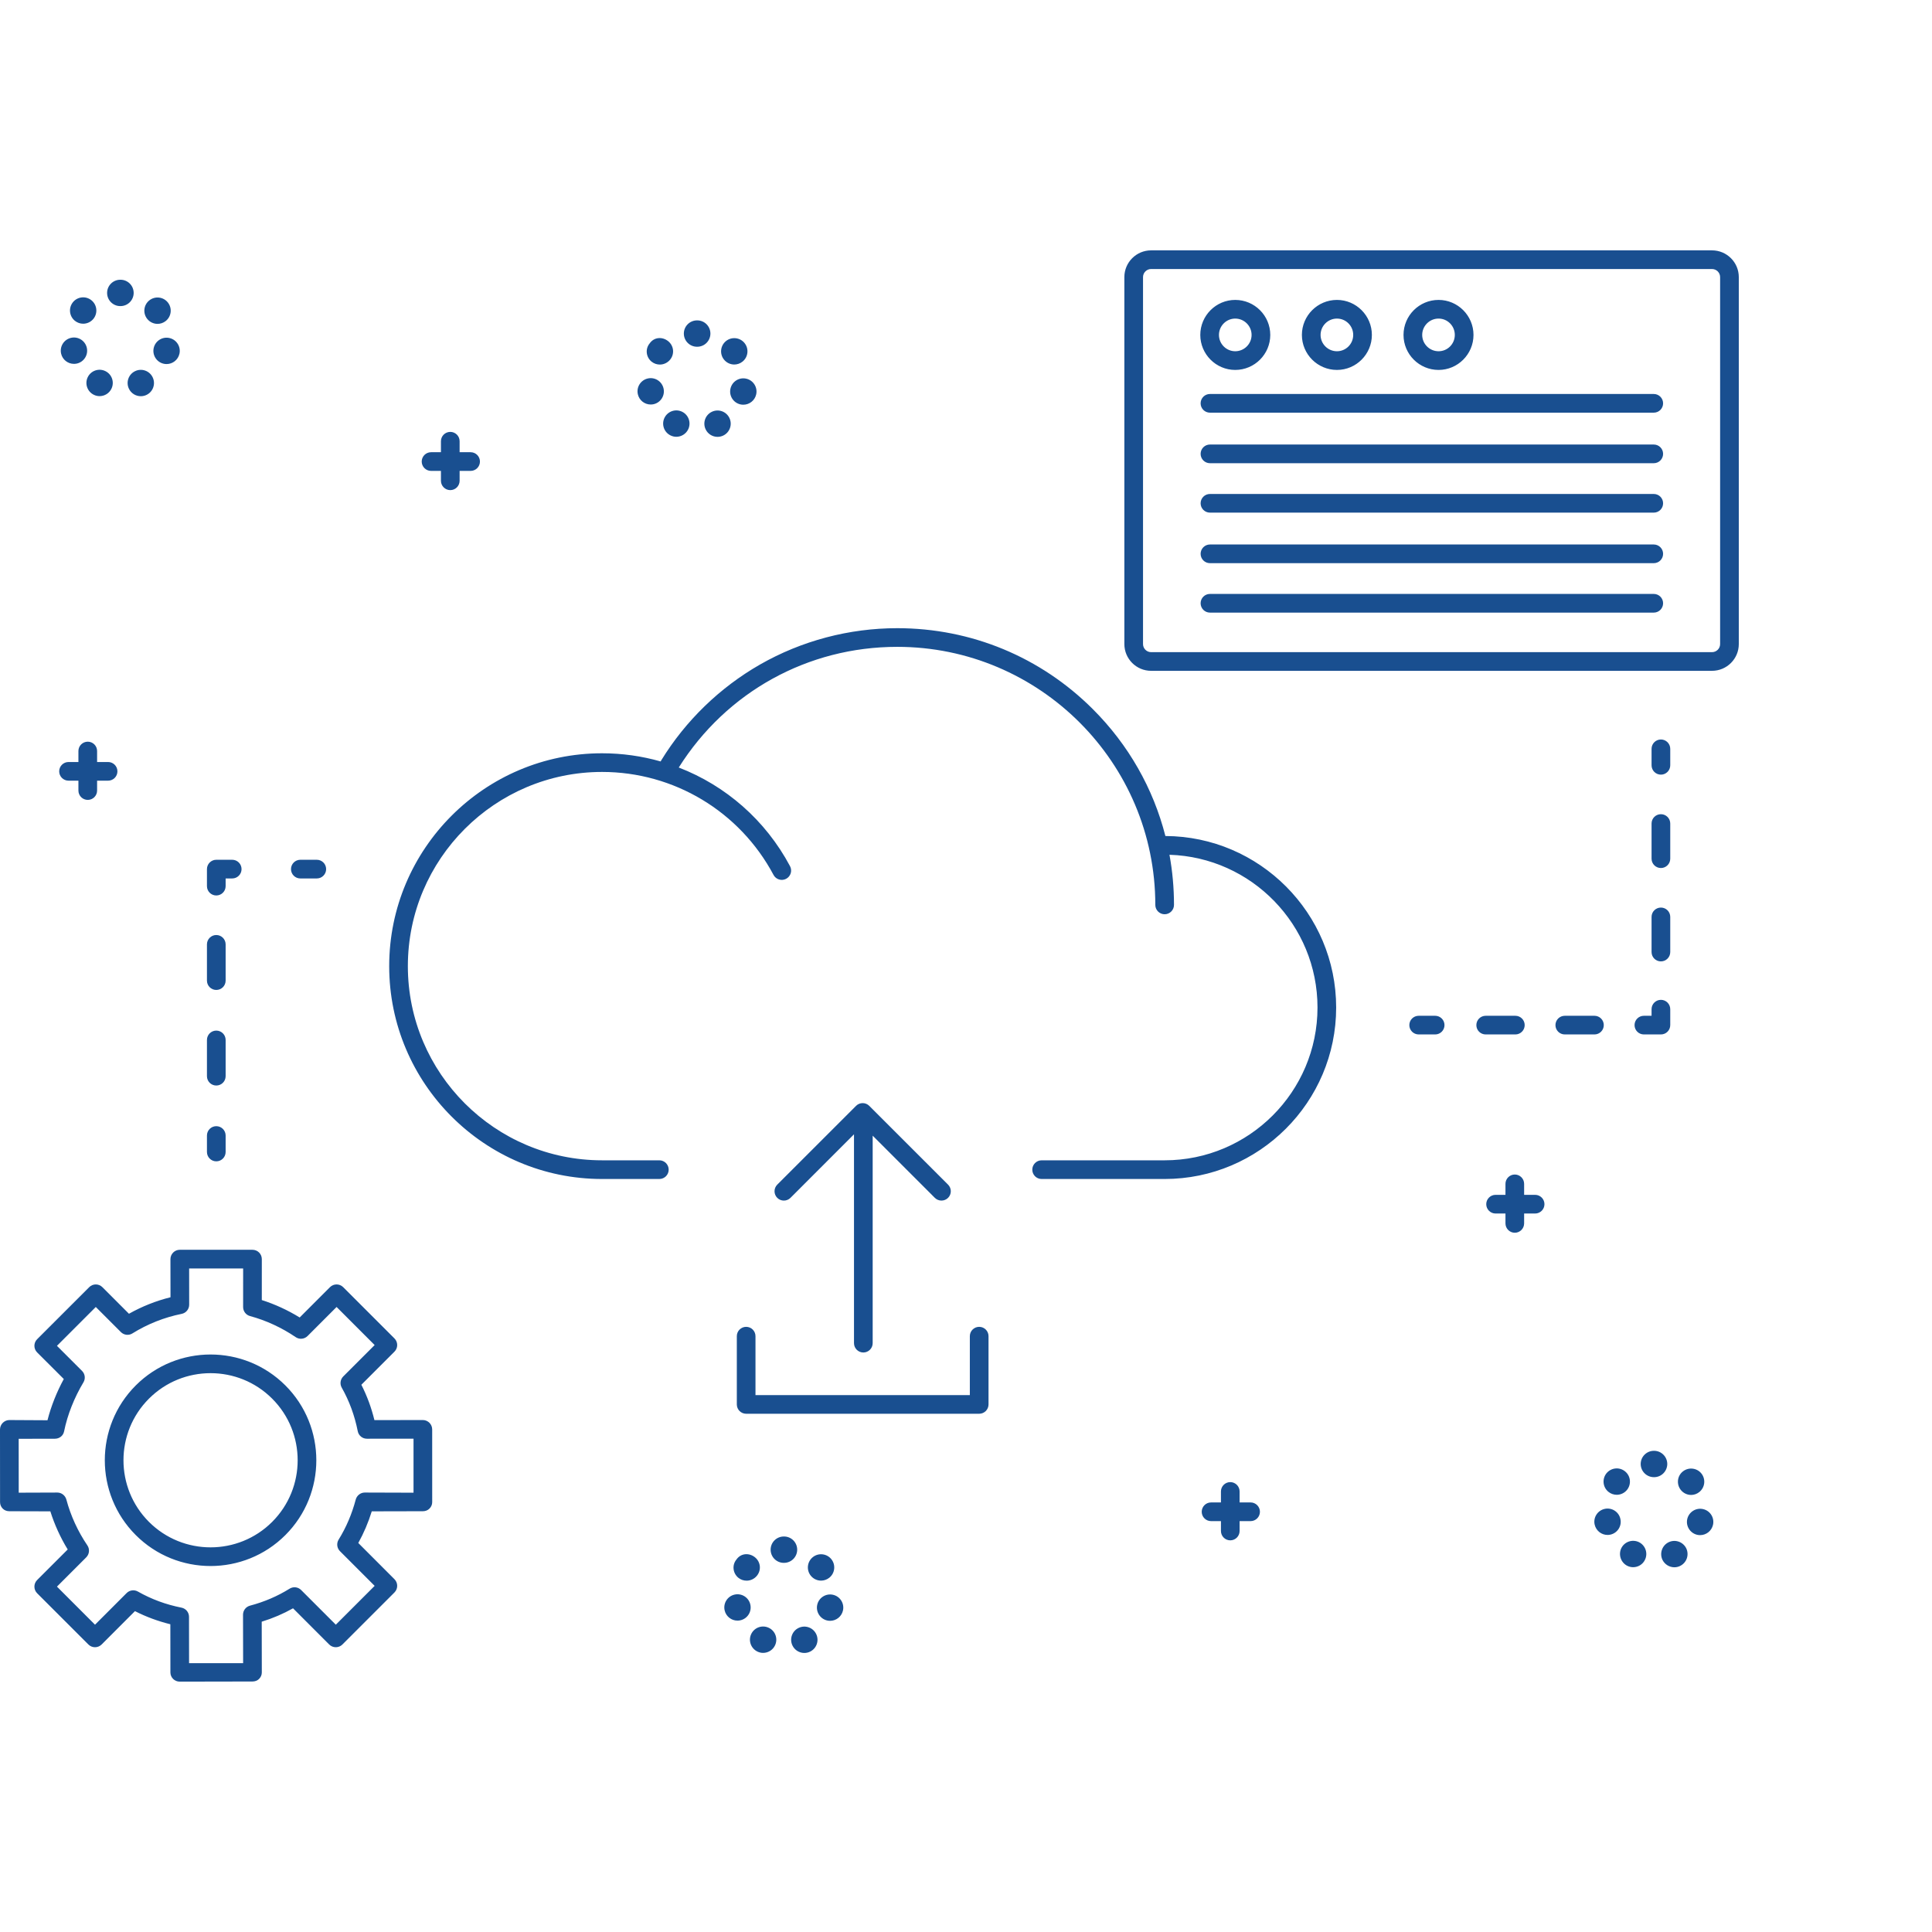 <?xml version="1.0" encoding="UTF-8" standalone="no"?> <svg xmlns="http://www.w3.org/2000/svg" xmlns:xlink="http://www.w3.org/1999/xlink" xmlns:serif="http://www.serif.com/" width="100%" height="100%" viewBox="0 0 100 100" version="1.1" xml:space="preserve" style="fill-rule:evenodd;clip-rule:evenodd;stroke-linejoin:round;stroke-miterlimit:1.414;"><rect id="Artboard1" x="0" y="0" width="100" height="100" style="fill:none;"></rect><clipPath id="_clip1"><rect id="Artboard11" serif:id="Artboard1" x="0" y="0" width="100" height="100"></rect></clipPath><g clip-path="url(#_clip1)"><path d="M13.068,87.034l0,0l-3.765,0.007c-0.267,0 -0.483,-0.211 -0.483,-0.478l-0.003,-2.492c-0.64,-0.158 -1.253,-0.384 -1.832,-0.679l-1.725,1.727c-0.189,0.188 -0.495,0.189 -0.684,0l-2.654,-2.653c-0.188,-0.189 -0.188,-0.495 0,-0.684l1.583,-1.582c-0.379,-0.617 -0.685,-1.294 -0.899,-1.973l-2.119,-0.006c0,0 0,0 -0.001,0c-0.128,0 -0.251,-0.042 -0.341,-0.132c-0.091,-0.09 -0.142,-0.209 -0.142,-0.337l-0.003,-3.758c0,-0.129 0.051,-0.256 0.142,-0.347c0.091,-0.09 0.213,-0.146 0.341,-0.146c0.001,0 0.001,0 0.001,0l1.974,0.011c0.184,-0.721 0.475,-1.457 0.844,-2.134l-1.38,-1.378c-0.188,-0.188 -0.188,-0.494 0,-0.682l2.695,-2.694c0.188,-0.189 0.494,-0.189 0.683,0l1.375,1.376c0.678,-0.381 1.398,-0.667 2.15,-0.854l-0.003,-1.973c0,-0.128 0.051,-0.251 0.142,-0.342c0.09,-0.091 0.213,-0.142 0.341,-0.142l3.763,0c0.129,0 0.252,0.05 0.343,0.141c0.09,0.091 0.141,0.213 0.141,0.342l-0.001,2.119c0.678,0.216 1.345,0.522 1.961,0.902l1.568,-1.569c0.189,-0.189 0.495,-0.189 0.684,0l2.654,2.654c0.188,0.189 0.188,0.495 0,0.683l-1.714,1.714c0.294,0.578 0.517,1.181 0.676,1.83l2.507,-0.004c0.128,0 0.251,0.053 0.342,0.144c0.091,0.091 0.141,0.215 0.141,0.343l0.001,3.763c0,0.128 -0.051,0.245 -0.142,0.335c-0.09,0.091 -0.213,0.135 -0.342,0.135l-2.644,0.006c-0.178,0.574 -0.412,1.125 -0.698,1.638l1.873,1.875c0.188,0.189 0.188,0.496 0,0.685l-2.694,2.694c-0.189,0.188 -0.495,0.189 -0.684,0l-1.872,-1.873c-0.51,0.286 -1.045,0.515 -1.621,0.693l0.005,2.628c0,0.128 -0.051,0.243 -0.142,0.334c-0.09,0.091 -0.214,0.133 -0.342,0.133Zm-3.282,-0.95l2.798,0.001l-0.005,-2.508c0,-0.219 0.147,-0.411 0.359,-0.468c0.752,-0.2 1.423,-0.489 2.051,-0.879c0.191,-0.119 0.438,-0.091 0.597,0.068l1.796,1.796l2.01,-2.01l-1.796,-1.796c-0.158,-0.159 -0.187,-0.407 -0.069,-0.597c0.391,-0.629 0.689,-1.33 0.885,-2.071c0.056,-0.212 0.248,-0.366 0.467,-0.366l2.525,0.008l0,-2.796l-2.412,0.002c-0.23,0 -0.429,-0.16 -0.474,-0.386c-0.164,-0.823 -0.436,-1.561 -0.83,-2.259c-0.107,-0.189 -0.074,-0.425 0.079,-0.579l1.625,-1.624l-1.97,-1.971l-1.503,1.504c-0.164,0.163 -0.422,0.188 -0.614,0.057c-0.722,-0.492 -1.54,-0.869 -2.363,-1.091c-0.211,-0.056 -0.358,-0.248 -0.358,-0.467l0.001,-1.997l-2.795,0l0.002,1.876c0.001,0.23 -0.162,0.429 -0.388,0.474c-0.905,0.183 -1.763,0.523 -2.551,1.012c-0.19,0.119 -0.437,0.09 -0.596,-0.069l-1.299,-1.299l-2.01,2.011l1.299,1.299c0.157,0.157 0.186,0.401 0.072,0.59c-0.474,0.79 -0.83,1.686 -1.002,2.54c-0.045,0.226 -0.243,0.379 -0.473,0.379c-0.001,0 -0.002,0 -0.002,0l-1.875,0.004l0.002,2.789l1.999,-0.007c0,0 0,0 0.001,0c0.219,0 0.41,0.155 0.467,0.366c0.219,0.825 0.595,1.647 1.087,2.37c0.13,0.192 0.105,0.451 -0.058,0.616l-1.517,1.517l1.97,1.971l1.637,-1.638c0.154,-0.154 0.391,-0.185 0.58,-0.079c0.706,0.4 1.445,0.673 2.26,0.835c0.225,0.045 0.388,0.242 0.388,0.473l0.003,2.399Zm31.231,-0.914c-0.163,-0.34 -0.02,-0.747 0.32,-0.91c0.34,-0.163 0.747,-0.02 0.91,0.32c0.163,0.34 0.019,0.747 -0.32,0.91c-0.095,0.046 -0.196,0.067 -0.295,0.067c-0.254,0 -0.498,-0.143 -0.615,-0.387Zm-1.815,0.314c-0.339,-0.164 -0.481,-0.572 -0.317,-0.911c0.164,-0.34 0.572,-0.481 0.912,-0.316c0.339,0.163 0.48,0.572 0.316,0.911c-0.118,0.243 -0.361,0.385 -0.615,0.385c-0.099,0 -0.201,-0.022 -0.296,-0.069Zm3.611,-1.608c-0.367,-0.085 -0.596,-0.451 -0.512,-0.818c0.085,-0.367 0.451,-0.596 0.818,-0.512c0.368,0.084 0.597,0.451 0.512,0.818c-0.073,0.316 -0.354,0.529 -0.664,0.529c-0.051,0 -0.102,-0.005 -0.154,-0.017Zm-5.306,-0.525c-0.083,-0.367 0.147,-0.732 0.515,-0.815c0.367,-0.083 0.733,0.147 0.815,0.515c0.084,0.367 -0.147,0.733 -0.514,0.815c-0.051,0.012 -0.102,0.017 -0.152,0.017c-0.311,0 -0.593,-0.215 -0.664,-0.532Zm0.715,-1.682c-0.293,-0.236 -0.341,-0.662 -0.106,-0.946l0,0c0.235,-0.341 0.664,-0.355 0.959,-0.12c0.294,0.235 0.342,0.658 0.107,0.952c-0.135,0.169 -0.334,0.26 -0.534,0.26c-0.149,0 -0.299,-0.045 -0.426,-0.146Zm3.741,-0.115c-0.234,-0.295 -0.184,-0.724 0.111,-0.959c0.295,-0.233 0.725,-0.184 0.959,0.111c0.234,0.295 0.184,0.725 -0.111,0.959c-0.126,0.099 -0.275,0.148 -0.424,0.148c-0.201,0 -0.4,-0.089 -0.535,-0.259Zm44.085,-0.819c-0.159,-0.34 -0.017,-0.747 0.324,-0.911c0.336,-0.162 0.745,-0.019 0.91,0.321c0.159,0.34 0.017,0.747 -0.324,0.91c-0.091,0.045 -0.193,0.067 -0.29,0.067c-0.256,0 -0.5,-0.143 -0.62,-0.387Zm-1.814,0.314c-0.335,-0.164 -0.477,-0.572 -0.318,-0.911c0.165,-0.34 0.574,-0.481 0.915,-0.317c0.336,0.165 0.478,0.573 0.313,0.912c-0.114,0.243 -0.358,0.385 -0.614,0.385c-0.097,0 -0.199,-0.022 -0.296,-0.069Zm-73.335,0.008c-1.402,0 -2.805,-0.534 -3.872,-1.602c-2.136,-2.135 -2.136,-5.61 0,-7.745c2.135,-2.135 5.609,-2.135 7.745,0c2.135,2.135 2.135,5.61 0,7.745c-1.068,1.068 -2.47,1.602 -3.873,1.602Zm29.681,-0.164l-0.01,0c-0.377,0 -0.682,-0.305 -0.682,-0.682c0,-0.377 0.305,-0.682 0.682,-0.682l0.013,0c0.377,0 0.681,0.308 0.68,0.684c-0.002,0.377 -0.307,0.68 -0.683,0.68Zm-29.681,-9.818c-1.155,0 -2.31,0.439 -3.189,1.319c-1.758,1.758 -1.758,4.619 0,6.378c1.758,1.758 4.62,1.758 6.378,0c1.759,-1.759 1.759,-4.62 0,-6.378c-0.879,-0.88 -2.034,-1.319 -3.189,-1.319Zm52.297,6.691l0,-0.569c0,-0.266 0.216,-0.483 0.483,-0.483c0.267,0 0.483,0.217 0.483,0.483l0,0.569l0.569,0c0.267,0 0.483,0.217 0.483,0.483c0,0.267 -0.216,0.484 -0.483,0.484l-0.569,0l0,0.511c0,0.267 -0.216,0.484 -0.483,0.484c-0.267,0 -0.483,-0.217 -0.483,-0.484l0,-0.511l-0.512,0c-0.267,0 -0.483,-0.217 -0.483,-0.484c0,-0.266 0.216,-0.483 0.483,-0.483l0.512,0Zm24.649,1.675c-0.364,-0.085 -0.597,-0.451 -0.512,-0.819c0.086,-0.367 0.455,-0.596 0.819,-0.511c0.37,0.084 0.597,0.451 0.512,0.818c-0.074,0.315 -0.353,0.529 -0.666,0.529c-0.051,0 -0.102,-0.005 -0.153,-0.017Zm-5.305,-0.525c-0.085,-0.368 0.148,-0.733 0.517,-0.816c0.364,-0.083 0.734,0.148 0.813,0.516c0.086,0.367 -0.147,0.732 -0.511,0.815c-0.052,0.012 -0.103,0.017 -0.154,0.017c-0.313,0 -0.591,-0.215 -0.665,-0.532Zm4.458,-1.797c-0.233,-0.295 -0.188,-0.724 0.108,-0.958c0.295,-0.234 0.728,-0.185 0.961,0.11c0.233,0.296 0.182,0.725 -0.114,0.959c-0.125,0.099 -0.273,0.148 -0.421,0.148c-0.199,0 -0.398,-0.089 -0.534,-0.259Zm-3.742,0.101c-0.295,-0.235 -0.341,-0.665 -0.108,-0.959c0.239,-0.294 0.666,-0.342 0.961,-0.106c0.296,0.234 0.341,0.664 0.108,0.958c-0.136,0.169 -0.335,0.257 -0.534,0.257c-0.148,0 -0.302,-0.049 -0.427,-0.15Zm2.36,-0.762l-0.011,0c-0.376,0 -0.683,-0.306 -0.683,-0.682c0,-0.377 0.307,-0.682 0.683,-0.682c0.005,0 0.005,0 0.011,0c0.375,0 0.682,0.308 0.682,0.685c-0.005,0.376 -0.307,0.679 -0.682,0.679Zm-34.934,-3.282l-12.061,0c-0.267,0 -0.483,-0.216 -0.483,-0.483l0,-3.533c0,-0.267 0.216,-0.483 0.483,-0.483c0.267,0 0.483,0.216 0.483,0.483l0,3.05l11.095,0l0,-3.05c0,-0.267 0.217,-0.483 0.483,-0.483c0.268,0 0.484,0.216 0.484,0.483l0,3.533c0,0.267 -0.216,0.483 -0.484,0.483Zm-6.479,-14.464l-3.288,3.289c-0.189,0.189 -0.495,0.189 -0.684,0c-0.188,-0.189 -0.188,-0.495 0,-0.684l4.079,-4.078c0.09,-0.091 0.213,-0.142 0.342,-0.142c0.128,0 0.25,0.051 0.341,0.142l4.079,4.078c0.189,0.189 0.189,0.495 0,0.684c-0.094,0.094 -0.218,0.141 -0.342,0.141c-0.124,0 -0.248,-0.047 -0.342,-0.141l-3.218,-3.219l0,10.739c0,0.267 -0.216,0.484 -0.484,0.484c-0.266,0 -0.483,-0.217 -0.483,-0.484l0,-10.809Zm33.72,3.133l0,-0.569c0,-0.266 0.216,-0.483 0.483,-0.483c0.267,0 0.483,0.217 0.483,0.483l0,0.569l0.569,0c0.267,0 0.483,0.217 0.483,0.483c0,0.267 -0.216,0.484 -0.483,0.484l-0.569,0l0,0.511c0,0.267 -0.216,0.484 -0.483,0.484c-0.267,0 -0.483,-0.217 -0.483,-0.484l0,-0.511l-0.512,0c-0.267,0 -0.483,-0.217 -0.483,-0.484c0,-0.266 0.216,-0.483 0.483,-0.483l0.512,0Zm-43.727,-22.432c0.009,-0.021 0.02,-0.041 0.032,-0.061c1.259,-2.05 3.027,-3.763 5.113,-4.957c2.153,-1.23 4.608,-1.88 7.101,-1.88c3.826,0 7.423,1.49 10.128,4.195c1.844,1.843 3.123,4.101 3.751,6.562c4.874,0.021 8.839,3.995 8.839,8.877c0,4.894 -3.985,8.876 -8.878,8.876l-6.367,0c-0.267,0 -0.483,-0.216 -0.483,-0.483c0,-0.267 0.216,-0.484 0.483,-0.484l6.367,0c4.364,0 7.912,-3.548 7.912,-7.909c0,-4.278 -3.413,-7.774 -7.662,-7.906c0.155,0.848 0.234,1.715 0.234,2.595c0,0.267 -0.217,0.484 -0.484,0.484c-0.266,0 -0.483,-0.217 -0.483,-0.484c0,-7.365 -5.992,-13.357 -13.357,-13.357c-4.629,0 -8.844,2.332 -11.309,6.246c2.429,0.937 4.489,2.723 5.759,5.106c0.126,0.236 0.036,0.528 -0.2,0.654c-0.235,0.125 -0.528,0.036 -0.653,-0.199c-1.752,-3.289 -5.154,-5.332 -8.876,-5.332c-5.543,0 -10.052,4.509 -10.052,10.052c0,5.542 4.509,10.05 10.052,10.05l2.964,0c0.268,0 0.484,0.217 0.484,0.484c0,0.267 -0.216,0.483 -0.484,0.483l-2.964,0c-6.076,0 -11.018,-4.942 -11.018,-11.017c0,-6.076 4.942,-11.018 11.018,-11.018c1.042,0 2.061,0.146 3.033,0.423Zm-23.001,20.698c-0.266,0 -0.483,-0.217 -0.483,-0.484l0,-0.853c0,-0.266 0.217,-0.483 0.483,-0.483c0.268,0 0.484,0.217 0.484,0.483l0,0.853c0,0.267 -0.216,0.484 -0.484,0.484Zm0,-3.924c-0.266,0 -0.483,-0.216 -0.483,-0.483l0,-1.876c0,-0.267 0.217,-0.484 0.483,-0.484c0.268,0 0.484,0.217 0.484,0.484l0,1.876c0,0.267 -0.216,0.483 -0.484,0.483Zm63.089,-2.644l-0.853,0c-0.267,0 -0.484,-0.216 -0.484,-0.483c0,-0.267 0.217,-0.483 0.484,-0.483l0.853,0c0.267,0 0.483,0.216 0.483,0.483c0,0.267 -0.216,0.483 -0.483,0.483Zm8.245,0l-1.536,0c-0.267,0 -0.483,-0.216 -0.483,-0.483c0,-0.267 0.216,-0.483 0.483,-0.483l1.536,0c0.267,0 0.483,0.216 0.483,0.483c0,0.267 -0.216,0.483 -0.483,0.483Zm-4.094,0l-1.536,0c-0.267,0 -0.483,-0.216 -0.483,-0.483c0,-0.267 0.216,-0.483 0.483,-0.483l1.536,0c0.267,0 0.483,0.216 0.483,0.483c0,0.267 -0.216,0.483 -0.483,0.483Zm7.534,0l-0.882,0c-0.267,0 -0.483,-0.216 -0.483,-0.483c0,-0.267 0.216,-0.483 0.483,-0.483l0.398,0l0,-0.342c0,-0.266 0.216,-0.483 0.484,-0.483c0.267,0 0.483,0.217 0.483,0.483l0,0.825c0,0.267 -0.216,0.483 -0.483,0.483Zm-74.774,-2.303c-0.266,0 -0.483,-0.216 -0.483,-0.483l0,-1.876c0,-0.267 0.217,-0.484 0.483,-0.484c0.268,0 0.484,0.217 0.484,0.484l0,1.876c0,0.267 -0.216,0.483 -0.484,0.483Zm74.774,-1.478c-0.268,0 -0.484,-0.217 -0.484,-0.483l0,-1.82c0,-0.267 0.216,-0.483 0.484,-0.483c0.267,0 0.483,0.216 0.483,0.483l0,1.82c0,0.266 -0.216,0.483 -0.483,0.483Zm-74.29,-4.293l0,0.398c0,0.267 -0.216,0.483 -0.484,0.483c-0.266,0 -0.483,-0.216 -0.483,-0.483l0,-0.881c0,-0.267 0.217,-0.484 0.483,-0.484l0.825,0c0.267,0 0.483,0.217 0.483,0.484c0,0.266 -0.216,0.483 -0.483,0.483l-0.341,0Zm4.719,0l-0.853,0c-0.266,0 -0.483,-0.217 -0.483,-0.483c0,-0.267 0.217,-0.484 0.483,-0.484l0.853,0c0.267,0 0.483,0.217 0.483,0.484c0,0.266 -0.216,0.483 -0.483,0.483Zm69.571,-0.54c-0.268,0 -0.484,-0.217 -0.484,-0.483l0,-1.82c0,-0.267 0.216,-0.483 0.484,-0.483c0.267,0 0.483,0.216 0.483,0.483l0,1.82c0,0.266 -0.216,0.483 -0.483,0.483Zm-81.91,-5.487l0,-0.569c0,-0.267 0.217,-0.483 0.484,-0.483c0.267,0 0.483,0.216 0.483,0.483l0,0.569l0.569,0c0.267,0 0.483,0.216 0.483,0.483c0,0.267 -0.216,0.483 -0.483,0.483l-0.569,0l0,0.512c0,0.267 -0.216,0.483 -0.483,0.483c-0.267,0 -0.484,-0.216 -0.484,-0.483l0,-0.512l-0.511,0c-0.267,0 -0.484,-0.216 -0.484,-0.483c0,-0.267 0.217,-0.483 0.484,-0.483l0.511,0Zm81.91,0.654c-0.268,0 -0.484,-0.217 -0.484,-0.484l0,-0.853c0,-0.266 0.216,-0.483 0.484,-0.483c0.267,0 0.483,0.217 0.483,0.483l0,0.853c0,0.267 -0.216,0.484 -0.483,0.484Zm2.644,-5.374l-29.032,0c-0.763,0 -1.384,-0.621 -1.384,-1.384l0,-18.995c0,-0.763 0.621,-1.384 1.384,-1.384l29.032,0c0.767,0 1.387,0.621 1.387,1.384l0,18.995c0,0.763 -0.62,1.384 -1.387,1.384Zm0,-20.797l-29.032,0c-0.23,0 -0.418,0.188 -0.418,0.418l0,18.995c0,0.23 0.188,0.418 0.418,0.418l29.032,0c0.233,0 0.42,-0.188 0.42,-0.418l0,-18.995c0,-0.23 -0.187,-0.418 -0.42,-0.418Zm-3.014,17.784l-22.972,0c-0.267,0 -0.483,-0.217 -0.483,-0.484c0,-0.267 0.216,-0.483 0.483,-0.483l22.972,0c0.267,0 0.483,0.216 0.483,0.483c0,0.267 -0.216,0.484 -0.483,0.484Zm0,-2.559l-22.972,0c-0.267,0 -0.483,-0.216 -0.483,-0.483c0,-0.267 0.216,-0.484 0.483,-0.484l22.972,0c0.267,0 0.483,0.217 0.483,0.484c0,0.267 -0.216,0.483 -0.483,0.483Zm0,-2.616l-22.972,0c-0.267,0 -0.483,-0.216 -0.483,-0.483c0,-0.267 0.216,-0.483 0.483,-0.483l22.972,0c0.267,0 0.483,0.216 0.483,0.483c0,0.267 -0.216,0.483 -0.483,0.483Zm-62.776,-3.127l0,-0.569c0,-0.267 0.217,-0.483 0.484,-0.483c0.267,0 0.483,0.216 0.483,0.483l0,0.569l0.569,0c0.267,0 0.483,0.216 0.483,0.483c0,0.267 -0.216,0.484 -0.483,0.484l-0.569,0l0,0.511c0,0.267 -0.216,0.484 -0.483,0.484c-0.267,0 -0.484,-0.217 -0.484,-0.484l0,-0.511l-0.511,0c-0.267,0 -0.484,-0.217 -0.484,-0.484c0,-0.267 0.217,-0.483 0.484,-0.483l0.511,0Zm62.776,0.569l-22.972,0c-0.267,0 -0.483,-0.217 -0.483,-0.484c0,-0.267 0.216,-0.483 0.483,-0.483l22.972,0c0.267,0 0.483,0.216 0.483,0.483c0,0.267 -0.216,0.484 -0.483,0.484Zm-49.074,-1.751c-0.163,-0.34 -0.02,-0.747 0.32,-0.91c0.34,-0.163 0.747,-0.02 0.91,0.32c0.163,0.34 0.02,0.747 -0.32,0.91c-0.095,0.045 -0.196,0.067 -0.295,0.067c-0.254,0 -0.498,-0.143 -0.615,-0.387Zm-1.815,0.314c-0.34,-0.164 -0.481,-0.572 -0.317,-0.911c0.165,-0.34 0.572,-0.481 0.912,-0.317c0.339,0.165 0.48,0.573 0.316,0.912c-0.118,0.243 -0.361,0.385 -0.614,0.385c-0.1,0 -0.201,-0.022 -0.297,-0.069Zm50.889,-1.179l-22.972,0c-0.267,0 -0.483,-0.216 -0.483,-0.483c0,-0.267 0.216,-0.484 0.483,-0.484l22.972,0c0.267,0 0.483,0.217 0.483,0.484c0,0.267 -0.216,0.483 -0.483,0.483Zm-47.278,-0.429c-0.368,-0.085 -0.597,-0.451 -0.511,-0.819c0.084,-0.367 0.45,-0.596 0.817,-0.511c0.368,0.084 0.597,0.451 0.512,0.818c-0.073,0.316 -0.354,0.529 -0.664,0.529c-0.051,0 -0.102,-0.005 -0.154,-0.017Zm-5.306,-0.525c-0.084,-0.367 0.147,-0.732 0.515,-0.816c0.367,-0.083 0.732,0.148 0.815,0.516c0.084,0.367 -0.147,0.733 -0.514,0.816c-0.051,0.011 -0.102,0.016 -0.152,0.016c-0.311,0 -0.593,-0.215 -0.664,-0.532Zm-26.342,-0.285c-0.163,-0.34 -0.02,-0.747 0.32,-0.91c0.34,-0.164 0.747,-0.02 0.91,0.32c0.163,0.34 0.02,0.748 -0.32,0.91c-0.095,0.046 -0.196,0.067 -0.295,0.067c-0.254,0 -0.498,-0.142 -0.615,-0.387Zm-1.815,0.314c-0.339,-0.164 -0.481,-0.572 -0.317,-0.911c0.164,-0.339 0.572,-0.481 0.912,-0.316c0.339,0.164 0.48,0.572 0.316,0.911c-0.118,0.244 -0.361,0.385 -0.615,0.385c-0.099,0 -0.201,-0.022 -0.296,-0.069Zm69.602,-1.287c-1.001,0 -1.814,-0.813 -1.814,-1.812c0,-0.999 0.813,-1.812 1.814,-1.812c0.995,0 1.808,0.813 1.808,1.812c0,0.999 -0.813,1.812 -1.808,1.812Zm-5.26,0c-1,0 -1.814,-0.813 -1.814,-1.812c0,-0.999 0.814,-1.812 1.814,-1.812c0.995,0 1.808,0.813 1.808,1.812c0,0.999 -0.813,1.812 -1.808,1.812Zm-5.265,0c-0.995,0 -1.808,-0.813 -1.808,-1.812c0,-0.999 0.813,-1.812 1.808,-1.812c1.001,0 1.814,0.813 1.814,1.812c0,0.999 -0.813,1.812 -1.814,1.812Zm-30.205,-0.425c-0.294,-0.235 -0.341,-0.661 -0.106,-0.945l0,0c0.235,-0.341 0.664,-0.356 0.959,-0.12c0.294,0.235 0.342,0.658 0.107,0.952c-0.135,0.168 -0.334,0.26 -0.534,0.26c-0.149,0 -0.299,-0.046 -0.426,-0.147Zm3.741,-0.114c-0.234,-0.295 -0.184,-0.724 0.111,-0.959c0.295,-0.233 0.725,-0.184 0.959,0.111c0.234,0.296 0.184,0.725 -0.111,0.959c-0.126,0.099 -0.275,0.148 -0.424,0.148c-0.201,0 -0.4,-0.089 -0.535,-0.259Zm-29.002,0.218c-0.367,-0.085 -0.596,-0.451 -0.512,-0.818c0.085,-0.368 0.451,-0.597 0.818,-0.512c0.368,0.085 0.597,0.451 0.512,0.818c-0.073,0.316 -0.354,0.529 -0.664,0.529c-0.051,0 -0.102,-0.005 -0.154,-0.017Zm-5.306,-0.524c-0.083,-0.368 0.147,-0.733 0.515,-0.816c0.367,-0.084 0.732,0.147 0.816,0.515c0.083,0.367 -0.148,0.733 -0.515,0.816c-0.051,0.011 -0.102,0.016 -0.152,0.016c-0.311,0 -0.593,-0.215 -0.664,-0.531Zm66.037,-1.813c-0.466,0 -0.847,0.38 -0.847,0.846c0,0.466 0.381,0.845 0.847,0.845c0.467,0 0.842,-0.379 0.842,-0.845c0,-0.466 -0.375,-0.846 -0.842,-0.846Zm5.26,0c-0.466,0 -0.847,0.38 -0.847,0.846c0,0.466 0.381,0.845 0.847,0.845c0.466,0 0.841,-0.379 0.841,-0.845c0,-0.466 -0.375,-0.846 -0.841,-0.846Zm-10.525,0c-0.461,0 -0.842,0.38 -0.842,0.846c0,0.466 0.381,0.845 0.842,0.845c0.466,0 0.847,-0.379 0.847,-0.845c0,-0.466 -0.381,-0.846 -0.847,-0.846Zm-27.847,1.458l-0.01,0c-0.377,0 -0.682,-0.306 -0.682,-0.682c0,-0.377 0.305,-0.682 0.682,-0.682c0.004,0 0.009,0 0.013,0c0.377,0 0.681,0.308 0.68,0.684c-0.002,0.377 -0.307,0.68 -0.683,0.68Zm-28.469,-1.443c-0.234,-0.295 -0.184,-0.724 0.111,-0.958c0.295,-0.234 0.725,-0.185 0.959,0.11c0.234,0.296 0.184,0.725 -0.111,0.959c-0.126,0.1 -0.275,0.148 -0.424,0.148c-0.201,0 -0.4,-0.089 -0.535,-0.259Zm-3.741,0.101c-0.293,-0.235 -0.341,-0.664 -0.106,-0.959c0.235,-0.294 0.664,-0.342 0.959,-0.106c0.294,0.235 0.342,0.664 0.107,0.959c-0.135,0.168 -0.333,0.256 -0.534,0.256c-0.149,0 -0.299,-0.049 -0.426,-0.15Zm2.358,-0.762l-0.01,0c-0.377,0 -0.682,-0.305 -0.682,-0.682c0,-0.377 0.305,-0.682 0.682,-0.682l0.013,0c0.377,0 0.681,0.308 0.68,0.685c-0.002,0.376 -0.307,0.679 -0.683,0.679Z" style="fill:#194f90;fill-rule:nonzero;"></path></g></svg> 